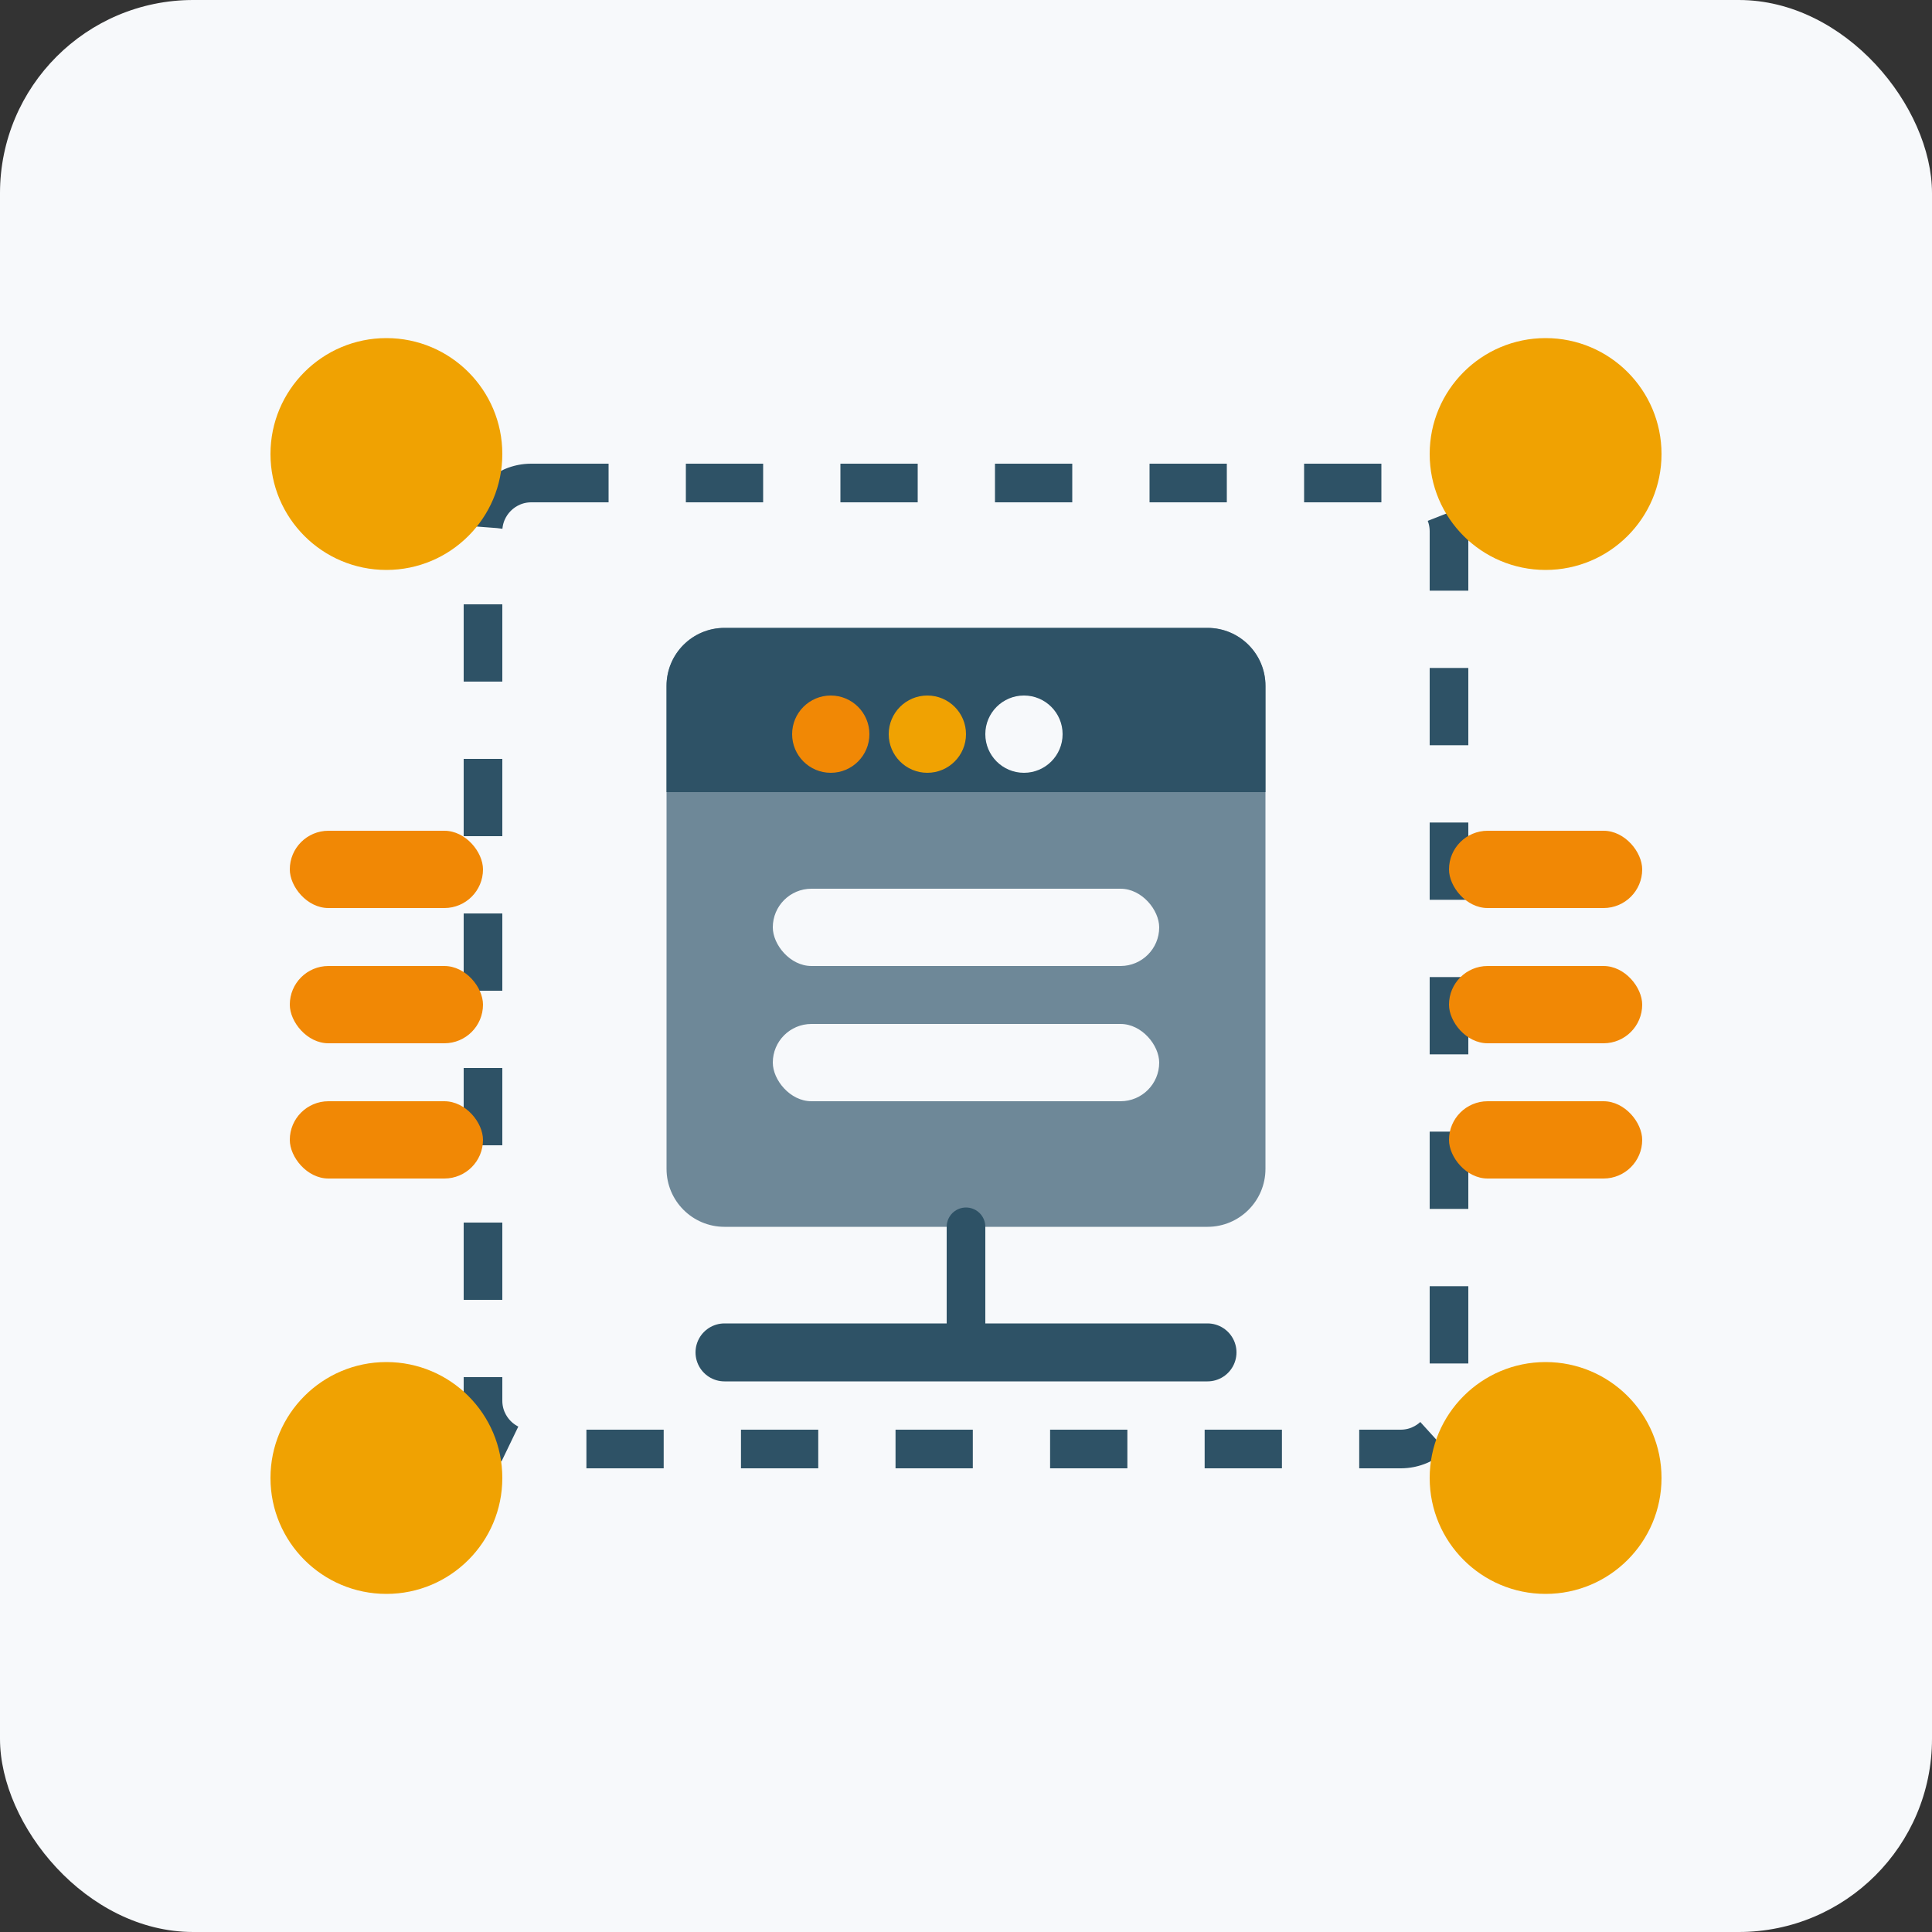 <svg xmlns="http://www.w3.org/2000/svg" width="200" height="200" viewBox="0 0 200 200" fill="none">
  <rect x="0" y="0" width="200" height="200" fill="#333333" stroke="none"/>
  <rect width="200" height="200" rx="20" fill="#F7F9FB"/>
  <path d="M55 50H145C147.761 50 150 52.239 150 55V145C150 147.761 147.761 150 145 150H55C52.239 150 50 147.761 50 145V55C50 52.239 52.239 50 55 50Z" stroke="#2E5266" stroke-width="4" stroke-dasharray="8 8"/>
  <path d="M75 65H125C128.314 65 131 67.686 131 71V121C131 124.314 128.314 127 125 127H75C71.686 127 69 124.314 69 121V71C69 67.686 71.686 65 75 65Z" fill="#6E8898"/>
  <path d="M125 65H75C71.686 65 69 67.686 69 71V82H131V71C131 67.686 128.314 65 125 65Z" fill="#2E5266"/>
  <path d="M90 76C90 78.209 88.209 80 86 80C83.791 80 82 78.209 82 76C82 73.791 83.791 72 86 72C88.209 72 90 73.791 90 76Z" fill="#F18805"/>
  <path d="M100 76C100 78.209 98.209 80 96 80C93.791 80 92 78.209 92 76C92 73.791 93.791 72 96 72C98.209 72 100 73.791 100 76Z" fill="#F0A202"/>
  <path d="M110 76C110 78.209 108.209 80 106 80C103.791 80 102 78.209 102 76C102 73.791 103.791 72 106 72C108.209 72 110 73.791 110 76Z" fill="#F7F9FB"/>
  <rect x="80" y="92" width="40" height="8" rx="4" fill="#F7F9FB"/>
  <rect x="80" y="106" width="40" height="8" rx="4" fill="#F7F9FB"/>
  <rect x="150" y="86" width="20" height="8" rx="4" fill="#F18805"/>
  <rect x="150" y="100" width="20" height="8" rx="4" fill="#F18805"/>
  <rect x="150" y="114" width="20" height="8" rx="4" fill="#F18805"/>
  <rect x="30" y="86" width="20" height="8" rx="4" fill="#F18805"/>
  <rect x="30" y="100" width="20" height="8" rx="4" fill="#F18805"/>
  <rect x="30" y="114" width="20" height="8" rx="4" fill="#F18805"/>
  <path d="M75 140H125" stroke="#2E5266" stroke-width="6" stroke-linecap="round"/>
  <path d="M100 127V140" stroke="#2E5266" stroke-width="4" stroke-linecap="round"/>
  <circle cx="40" cy="47" r="12" fill="#F0A202"/>
  <circle cx="160" cy="47" r="12" fill="#F0A202"/>
  <circle cx="40" cy="153" r="12" fill="#F0A202"/>
  <circle cx="160" cy="153" r="12" fill="#F0A202"/>
</svg>
